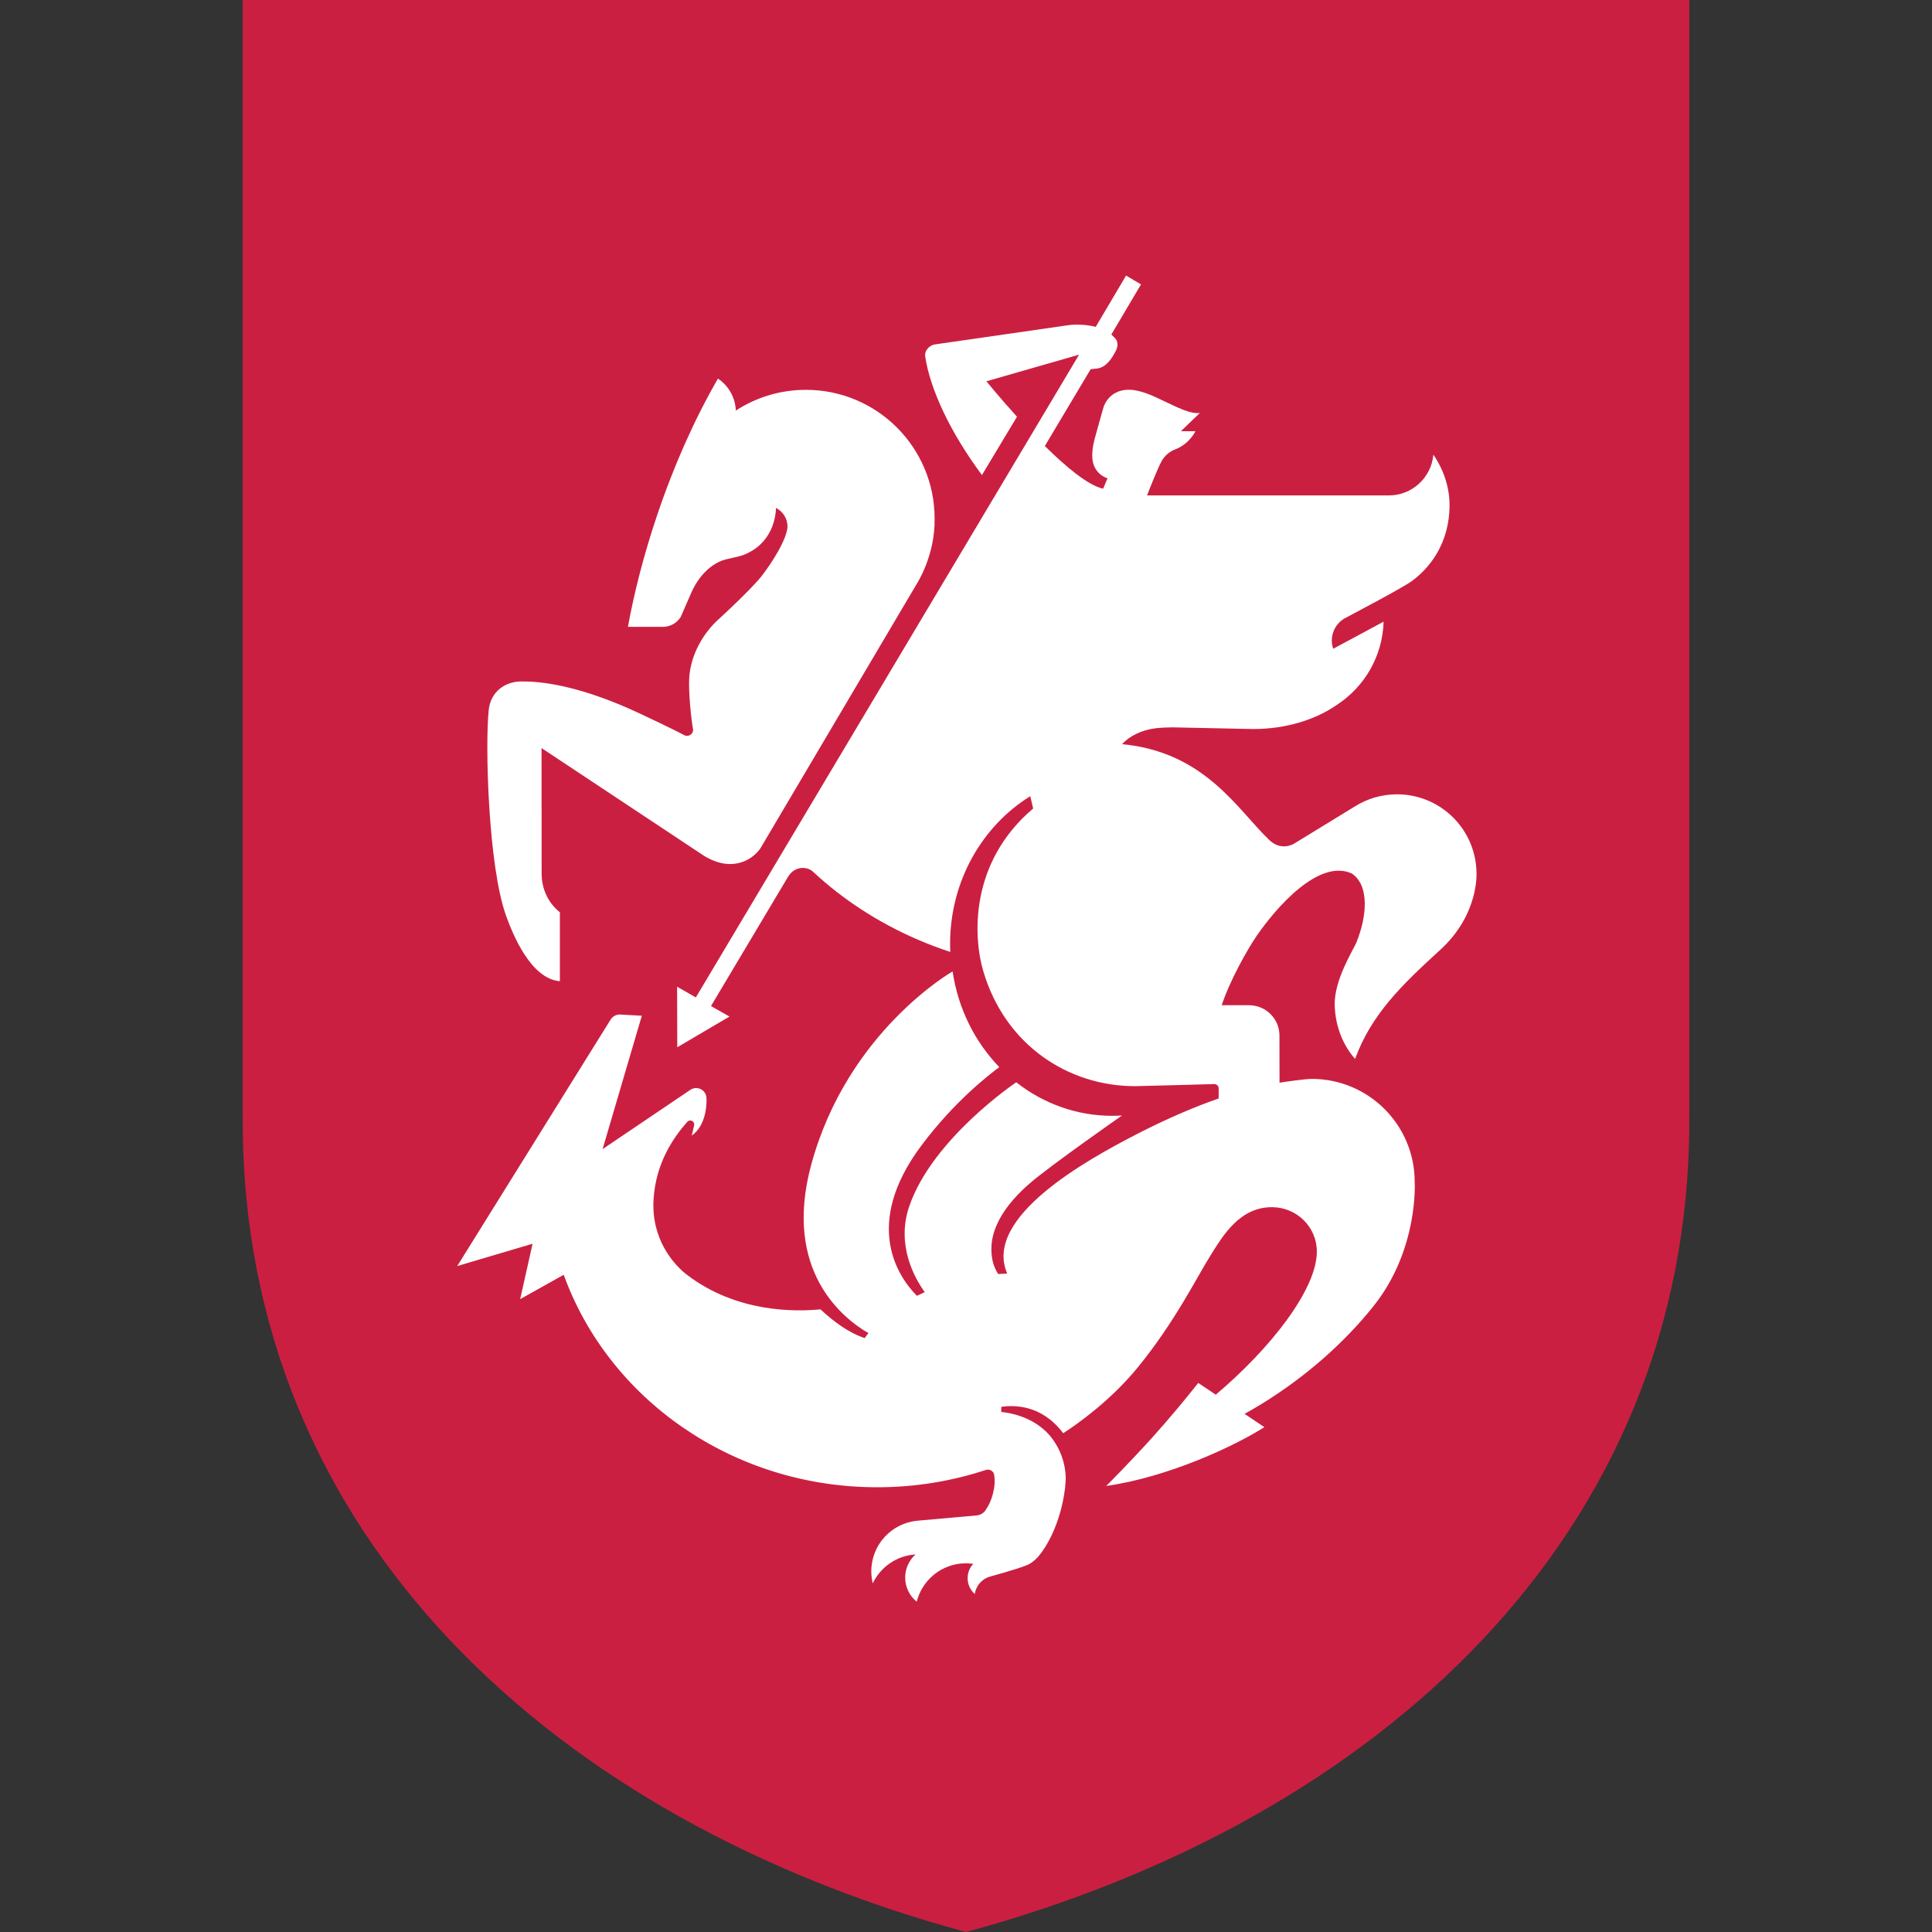 <?xml version="1.0" encoding="UTF-8"?><svg id="a" xmlns="http://www.w3.org/2000/svg" width="200" height="200" viewBox="0 0 200 200"><rect x="0" y="0" width="200" height="200" fill="#333333" stroke="none"/><path d="m174.875,0H25.125v115.51h.008c0,.178-.008.355-.008.533,0,43.01,32.377,72.449,74.875,83.957,42.494-11.508,74.875-40.948,74.875-83.957,0-.178-.004-.355-.008-.533h.008V0h0Z" fill="#cb1f41" stroke-width="0"/><path d="m57.958,101.572v-7.138c-1.141-.883-1.889-2.346-1.889-4.002l-.008-12.991,16.55,10.975s1.517,1.137,3.22,1.023c1.902-.127,2.827-1.53,2.895-1.636l16.114-27.255c.034-.059,1.978-2.984,1.91-6.872,0-7.358-5.963-13.321-13.321-13.321-2.679,0-5.173.79-7.261,2.151,0-.008.055-2.012-1.843-3.318-2.333,4.028-4.53,8.883-6.335,14.251-1.331,3.964-2.329,7.84-2.988,11.453h3.673c.756-.021,1.42-.427,1.792-1.027l1.09-2.493c.765-1.767,2.113-3.094,3.588-3.465.621-.156,1.226-.266,1.729-.423,3.127-1.171,3.432-4.049,3.457-4.902.706.359,1.192,1.09,1.192,1.936,0,.414-.283,1.124-.283,1.124-.693,1.8-2.367,4.011-2.743,4.408-1.534,1.72-4.184,4.125-4.184,4.125h0c-1.648,1.526-2.785,3.702-2.954,5.862-.131,1.661.27,4.831.321,5.076l.072.427c0,.351-.283.634-.634.634-.127,0-.245-.038-.342-.101-.173-.114-3.88-1.944-6.065-2.895h0c-3.888-1.661-7.645-2.679-10.802-2.633-1.602.021-3.106,1.031-3.313,2.929-.385,3.504-.076,16.169,1.805,21.355.672,1.868,2.54,6.508,5.557,6.745Z" fill="#fff" stroke-width="0"/><path d="m100.752,161.884c-.359.393-.583.913-.583,1.483,0,.655.287,1.242.74,1.644.127-.871.756-1.576,1.585-1.809,0,0,2.781-.748,3.867-1.2.583-.245,1.141-.883,1.162-.913.917-1.107,1.758-2.781,2.286-4.742.287-1.061.452-2.092.507-3.039.004-.068.173-2.147-1.259-4.205-1.196-1.716-3.178-2.696-5.405-2.937v-.533c1.369-.186,4.167-.232,6.415,2.734,1.669-1.086,5-3.478,7.755-6.863,3.854-4.729,6.103-9.353,7.54-11.622,1.234-1.957,2.975-4.949,6.356-4.915,2.536.025,4.594,2.05,4.602,4.585.008,3.892-4.746,9.991-10.46,14.825l-1.817-1.217c-1.196,1.517-3.077,3.795-4.843,5.743-2.447,2.701-4.683,4.924-4.683,4.924,6.491-.93,13.346-4.163,16.372-6.09l-2.05-1.374c.566-.317,1.128-.642,1.695-.985,4.78-2.933,8.71-6.491,11.63-10.139,4.729-5.912,4.285-12.898,4.285-12.898,0-5.883-4.767-10.654-10.654-10.654h-.008c-.731,0-2.925.33-3.33.393l-.008-5.004c-.068-1.644-1.395-2.963-3.043-3.013v-.004h-2.933c.833-2.544,2.692-5.845,3.651-7.227,1.927-2.789,6.382-8.004,9.834-6.398h0c1.128.765,1.242,2.176,1.264,2.324,0,0,.385,1.843-.795,4.776h.004c-.279.706-2.337,3.88-2.261,6.521.059,2.134.811,4.082,2.109,5.566,1.674-4.59,4.809-7.637,8.807-11.284,4.053-3.694,3.761-8.004,3.761-8.004-.063-4.488-3.723-8.106-8.224-8.106-1.597,0-3.089.456-4.353,1.247l-6.356,3.892c-.296.156-.634.249-.993.249-.621,0-1.116-.266-1.564-.697-3.258-3.127-6.648-9.078-15.202-9.881.773-.849,2.02-1.466,3.482-1.648,0,0,.499-.076,1.733-.093,0,0,8.283.173,8.364.173,3.398,0,6.479-.968,8.719-2.54,2.802-1.851,4.674-4.991,4.78-8.575l-5.219,2.806c-.093-.27-.144-.554-.144-.854,0-.951.499-1.779,1.247-2.248.165-.101,6.094-3.191,7.104-3.951,2.155-1.623,3.778-4.201,3.837-7.641.034-2.003-.621-3.859-1.674-5.397-.211,2.362-2.193,4.218-4.611,4.218h-25.032c.283-.727,1.124-2.861,1.53-3.584.507-.904,1.407-1.188,1.407-1.188,1.488-.587,2.075-1.876,2.075-1.876h-1.505l1.961-1.885c-1.023.089-1.995-.414-4.429-1.572-1.813-.862-2.76-.841-2.996-.837-1.669.038-2.405,1.213-2.599,1.986-.101.397-.676,2.362-.883,3.165-.435,1.686-.144,2.464-.055,2.696.249.638.765,1.107,1.403,1.323l-.452,1.073c-1.534-.325-3.846-2.253-6.035-4.416l4.742-7.949.68-.076c.98-.135,1.543-1.099,1.914-1.805.262-.494.266-1.031-.127-1.395l-.325-.317,3.072-5.19-1.547-.913-3.14,5.308c-1.564-.393-2.891-.165-2.891-.165l-13.689,1.974c-.6.055-1.171.621-1.073,1.264.507,3.377,2.582,7.84,5.874,12.269l3.626-6.039c-1.834-2.024-3.165-3.668-3.165-3.668l9.593-2.755-39.671,66.537-1.94-1.107.017,6.267,5.405-3.178-1.914-1.09,7.949-13.334s.216-.385.532-.621c.283-.211.651-.347,1.031-.342.401.004.786.123,1.145.478,2.954,2.743,6.572,5.139,10.713,6.931,1.133.49,2.269.917,3.406,1.289-.013-.275-.025-.549-.025-.828,0-6.525,3.339-12.226,8.3-15.295l.3,1.272c-6.652,5.642-6.196,13.372-5.156,16.867,2.253,7.594,8.736,11.859,15.666,11.88.596,0,8.241-.22,8.241-.22.249,0,.452.203.452.452v1.04c-2.696.938-5.566,2.193-8.52,3.715-5.067,2.616-15.903,8.571-13.372,14.407-.309.013-.617.03-.93.051-.499-.748-.706-1.602-.706-2.603,0-1.014.262-3.592,3.998-6.804,2.244-1.927,9.526-7.003,9.526-7.003-.334.021-.668.034-1.006.034-3.723,0-7.163-1.289-9.944-3.47,0,0-8.681,5.819-11.081,12.852-1.369,4.006.571,7.43,1.606,8.871-.275.123-.541.249-.807.38-2.033-2.037-5.583-7.459.44-15.527,3.415-4.577,6.973-7.316,8.085-8.148-2.519-2.608-4.264-6.048-4.831-9.906,0,0-10.878,6.187-14.631,19.99-2.992,11.001,3.309,15.954,5.921,17.454-.139.169-.275.342-.397.516-1.762-.609-3.229-1.741-4.573-2.979-2.531.249-8.638.38-13.815-3.571-1.395-1.065-3.706-3.698-3.465-7.789.232-3.918,2.176-6.538,3.461-8.017.085-.097.199-.173.334-.173.228,0,.414.186.414.414,0,.051-.021.139-.021.139l-.232,1.01c1.686-1.188,1.526-3.795,1.526-3.85,0-.592-.478-1.069-1.069-1.069-.22,0-.423.068-.592.178l-9.095,6.141,4.061-13.807s-2.257-.127-2.286-.127c-.406,0-.756.216-.951.537l-15.874,25.505,7.802-2.312-1.285,5.735,4.509-2.523h0c4.623,12.797,17.408,21.997,32.457,21.997,3.947,0,7.734-.634,11.263-1.8h.008c.068-.017.123-.025.186-.025.309,0,.583.228.634.499.135.718.03,1.441-.135,2.062-.182.676-.406,1.137-.773,1.678-.194.283-.524.456-.883.503l-6.141.545c-2.679.245-4.776,2.493-4.776,5.236,0,.431.055.849.152,1.251.799-1.682,2.468-2.874,4.425-2.992-.655.587-1.069,1.441-1.069,2.388,0,1.01.469,1.914,1.196,2.502.52-2.075,2.265-3.66,4.433-3.935.342-.034.795-.068,1.412.013Z" fill="#fff" stroke-width="0"/></svg>